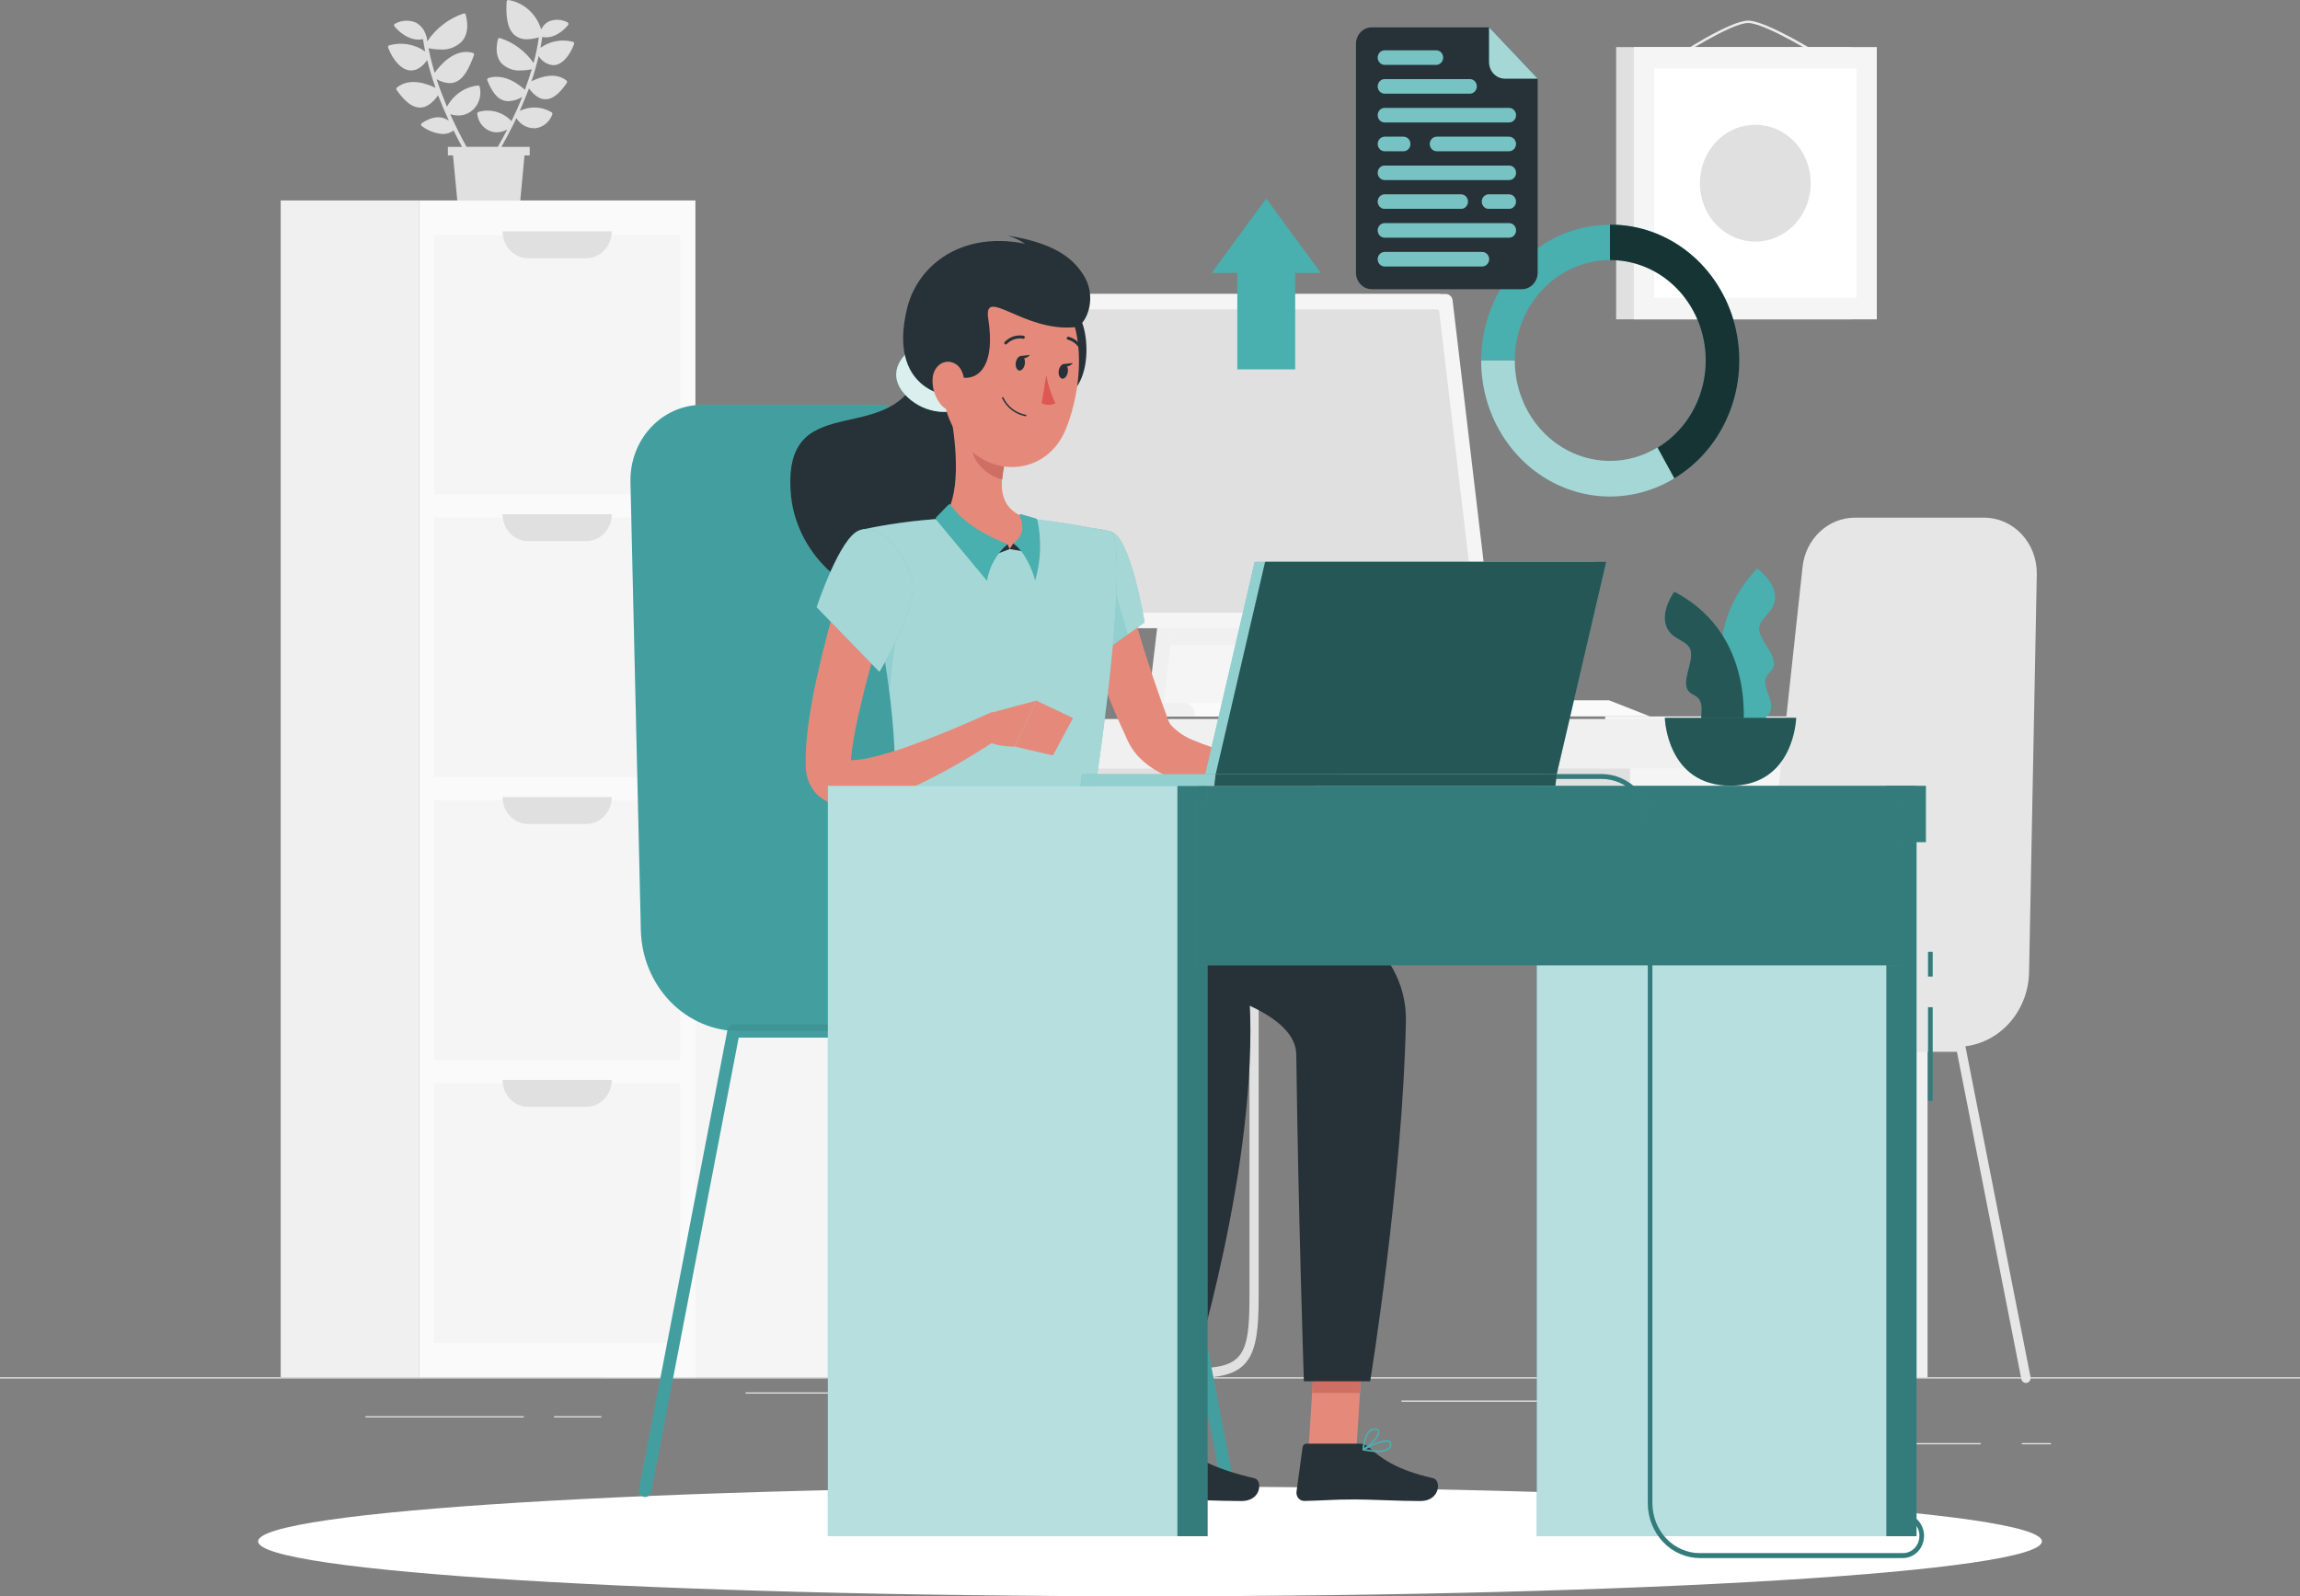<svg width="170" height="118" viewBox="0 0 170 118" fill="none" xmlns="http://www.w3.org/2000/svg">
<rect x="0" y="0" width="170" height="118" fill="#808080" stroke="none"/>
<path d="M170 101.813H0V101.902H170V101.813Z" fill="#E6E6E6"/>
<path d="M38.712 104.688H27.016V104.777H38.712V104.688Z" fill="#E6E6E6"/>
<path d="M44.446 104.688H40.951V104.777H44.446V104.688Z" fill="#E6E6E6"/>
<path d="M61.694 102.928H55.111V103.017H61.694V102.928Z" fill="#E6E6E6"/>
<path d="M146.407 106.677H131.723V106.766H146.407V106.677Z" fill="#E6E6E6"/>
<path d="M151.59 106.677H149.438V106.766H151.59V106.677Z" fill="#E6E6E6"/>
<path d="M135.439 103.53H103.588V103.619H135.439V103.53Z" fill="#E6E6E6"/>
<path d="M142.468 52.96H118.645V101.813H142.468V52.96Z" fill="#F5F5F5"/>
<path d="M142.467 52.96H140.502V101.813H142.467V52.96Z" fill="#F0F0F0"/>
<path d="M65.626 64.907H120.479V54.355L65.626 54.355V64.907Z" fill="#E0E0E0"/>
<path d="M88.498 101.848H64.981C64.891 101.848 64.804 101.811 64.74 101.743C64.676 101.676 64.641 101.585 64.641 101.49C64.641 101.395 64.676 101.304 64.74 101.236C64.804 101.169 64.891 101.131 64.981 101.131H88.498C91.898 101.131 92.351 100.085 92.351 95.934V43.601C92.351 43.506 92.386 43.414 92.45 43.347C92.514 43.28 92.6 43.242 92.691 43.242C92.781 43.242 92.867 43.28 92.931 43.347C92.995 43.414 93.031 43.506 93.031 43.601V95.934C93.031 100.371 92.378 101.848 88.498 101.848Z" fill="#E0E0E0"/>
<path d="M67.735 56.813L141.93 56.813V53.15L67.735 53.15V56.813Z" fill="#F0F0F0"/>
<path d="M68.273 52.96H44.449V101.813H68.273V52.96Z" fill="#F5F5F5"/>
<path d="M68.268 52.96H66.303V101.813H68.268V52.96Z" fill="#F0F0F0"/>
<path d="M51.4 101.813L51.4 14.818L30.956 14.818L30.956 101.813H51.4Z" fill="#FAFAFA"/>
<path d="M50.279 36.546V17.359H32.079V36.546H50.279Z" fill="#F5F5F5"/>
<path d="M37.147 17.101H45.218C45.218 17.628 45.019 18.134 44.665 18.507C44.312 18.881 43.831 19.09 43.331 19.09H39.047C38.798 19.092 38.551 19.042 38.321 18.943C38.09 18.844 37.881 18.697 37.704 18.512C37.527 18.328 37.387 18.108 37.291 17.865C37.196 17.623 37.147 17.363 37.147 17.101V17.101Z" fill="#E0E0E0"/>
<path d="M50.275 57.455V38.267H32.075V57.455H50.275Z" fill="#F5F5F5"/>
<path d="M50.279 78.363V59.175H32.079V78.363H50.279Z" fill="#F5F5F5"/>
<path d="M50.279 99.275V80.087H32.079V99.275H50.279Z" fill="#F5F5F5"/>
<path d="M37.147 38.013H45.218C45.217 38.54 45.018 39.045 44.664 39.418C44.311 39.791 43.831 40.001 43.331 40.002H39.047C38.798 40.003 38.552 39.953 38.321 39.854C38.091 39.754 37.882 39.608 37.705 39.423C37.528 39.238 37.388 39.019 37.292 38.776C37.197 38.534 37.147 38.275 37.147 38.013Z" fill="#E0E0E0"/>
<path d="M37.147 58.921H45.218C45.218 59.448 45.019 59.954 44.665 60.327C44.312 60.7 43.831 60.91 43.331 60.91H39.047C38.798 60.912 38.551 60.862 38.321 60.763C38.09 60.664 37.881 60.517 37.704 60.333C37.527 60.148 37.387 59.928 37.291 59.685C37.196 59.443 37.147 59.183 37.147 58.921V58.921Z" fill="#E0E0E0"/>
<path d="M37.147 79.829H45.218C45.218 80.356 45.019 80.862 44.665 81.236C44.312 81.609 43.831 81.818 43.331 81.818H39.047C38.798 81.82 38.551 81.77 38.321 81.671C38.09 81.572 37.881 81.426 37.704 81.241C37.527 81.056 37.387 80.836 37.291 80.594C37.196 80.351 37.147 80.091 37.147 79.829V79.829Z" fill="#E0E0E0"/>
<path d="M30.957 101.813L30.957 14.818H20.747L20.747 101.813H30.957Z" fill="#F0F0F0"/>
<path d="M89.893 52.96H84.756L86.004 42.414H91.144L89.893 52.96Z" fill="#F0F0F0"/>
<path d="M91.031 52.96H85.891L87.142 42.414H92.279L91.031 52.96Z" fill="#F5F5F5"/>
<path d="M102.054 52.96H98.338L97.627 51.767H101.34L102.054 52.96Z" fill="#F0F0F0"/>
<path d="M121.963 52.96H99.472L98.762 51.767H118.931L121.963 52.96Z" fill="#FAFAFA"/>
<path d="M73.597 49.935H75.222C75.983 49.935 76.713 50.254 77.251 50.821C77.79 51.389 78.092 52.158 78.092 52.96H70.721C70.721 52.562 70.795 52.169 70.94 51.801C71.084 51.434 71.296 51.1 71.564 50.819C71.831 50.538 72.148 50.315 72.497 50.163C72.846 50.012 73.22 49.934 73.597 49.935V49.935Z" fill="#F0F0F0"/>
<path d="M91.655 47.687H86.518L87.143 42.414H92.281L91.655 47.687Z" fill="#F0F0F0"/>
<path d="M72.76 46.425H109.14C109.211 46.425 109.282 46.409 109.347 46.378C109.413 46.347 109.471 46.302 109.518 46.245C109.566 46.188 109.601 46.122 109.622 46.05C109.643 45.977 109.649 45.901 109.64 45.827L106.838 22.198C106.823 22.069 106.764 21.951 106.672 21.865C106.58 21.779 106.461 21.732 106.338 21.732H69.968C69.897 21.732 69.827 21.748 69.762 21.778C69.697 21.809 69.639 21.854 69.591 21.91C69.544 21.967 69.509 22.033 69.487 22.105C69.466 22.177 69.46 22.252 69.469 22.327L72.27 45.959C72.285 46.086 72.343 46.203 72.433 46.288C72.522 46.374 72.639 46.423 72.76 46.425V46.425Z" fill="#F0F0F0"/>
<path d="M73.311 46.425H109.667C109.739 46.425 109.81 46.409 109.875 46.378C109.94 46.347 109.998 46.302 110.046 46.245C110.093 46.188 110.128 46.122 110.149 46.05C110.17 45.977 110.176 45.901 110.167 45.827L107.365 22.198C107.35 22.069 107.29 21.951 107.199 21.866C107.107 21.78 106.988 21.732 106.866 21.732H70.509C70.438 21.732 70.368 21.748 70.303 21.778C70.238 21.809 70.18 21.854 70.132 21.91C70.085 21.967 70.05 22.033 70.028 22.105C70.007 22.177 70.001 22.252 70.01 22.327L72.811 45.959C72.826 46.088 72.885 46.206 72.977 46.292C73.069 46.378 73.188 46.425 73.311 46.425V46.425Z" fill="#F5F5F5"/>
<path d="M108.995 45.117L106.373 23.001C106.368 22.965 106.351 22.932 106.325 22.908C106.299 22.885 106.265 22.872 106.23 22.872H71.323C71.303 22.871 71.283 22.875 71.264 22.884C71.246 22.892 71.229 22.904 71.216 22.92C71.203 22.936 71.193 22.954 71.187 22.975C71.182 22.995 71.18 23.016 71.183 23.037L73.805 45.157C73.809 45.193 73.825 45.225 73.851 45.249C73.877 45.273 73.91 45.286 73.944 45.286H108.855C108.875 45.285 108.895 45.281 108.913 45.272C108.931 45.263 108.947 45.25 108.96 45.234C108.974 45.218 108.983 45.2 108.989 45.18C108.995 45.16 108.997 45.138 108.995 45.117Z" fill="#E0E0E0"/>
<path d="M95.705 52.96H87.334V52.849C87.334 52.616 87.422 52.393 87.578 52.228C87.734 52.063 87.946 51.971 88.167 51.971H94.872C95.093 51.971 95.305 52.063 95.461 52.228C95.617 52.393 95.705 52.616 95.705 52.849V52.96Z" fill="#FAFAFA"/>
<path d="M88.311 52.96H82.632V52.849C82.632 52.616 82.72 52.393 82.876 52.228C83.033 52.063 83.245 51.971 83.466 51.971H87.478C87.698 51.971 87.91 52.063 88.067 52.228C88.223 52.393 88.311 52.616 88.311 52.849V52.96Z" fill="#F0F0F0"/>
<path d="M39.597 4.993V4.975C39.675 4.699 39.75 4.419 39.815 4.14C39.93 4.333 40.086 4.495 40.272 4.613C40.457 4.73 40.666 4.8 40.882 4.817H40.974C41.542 4.76 42.086 4.179 42.429 3.265C42.436 3.249 42.439 3.231 42.439 3.213C42.439 3.195 42.436 3.178 42.429 3.161C42.413 3.128 42.385 3.104 42.351 3.093C41.944 2.984 41.519 2.967 41.105 3.043C40.69 3.119 40.296 3.286 39.947 3.534C39.998 3.269 40.042 3 40.08 2.735C40.169 2.753 40.261 2.762 40.352 2.763C41.277 2.763 41.957 1.892 41.991 1.849C42.003 1.833 42.011 1.815 42.015 1.795C42.019 1.775 42.018 1.755 42.013 1.735C42.008 1.716 41.999 1.698 41.986 1.683C41.974 1.668 41.958 1.656 41.94 1.648C41.725 1.536 41.49 1.473 41.25 1.463C41.011 1.453 40.772 1.497 40.549 1.591C40.312 1.718 40.12 1.923 40.002 2.175C39.828 1.614 39.512 1.115 39.086 0.732C38.661 0.348 38.144 0.096 37.591 0.003C37.574 -0.001 37.556 -0.001 37.539 0.003C37.522 0.008 37.506 0.016 37.492 0.028C37.478 0.039 37.467 0.053 37.458 0.069C37.45 0.085 37.445 0.103 37.445 0.121C37.397 1.007 37.425 2.093 38.053 2.609C38.317 2.814 38.638 2.917 38.965 2.903C39.257 2.896 39.548 2.847 39.828 2.76C39.739 3.4 39.608 4.034 39.437 4.656C38.822 3.772 37.949 3.125 36.952 2.813C36.92 2.806 36.887 2.811 36.859 2.828C36.831 2.846 36.811 2.874 36.802 2.907C36.612 3.67 36.711 4.29 37.084 4.699C37.275 4.879 37.497 5.017 37.739 5.104C37.981 5.192 38.237 5.227 38.492 5.208C38.766 5.206 39.039 5.176 39.308 5.118C39.152 5.642 38.968 6.154 38.795 6.642C38.417 6.283 37.306 5.394 36.095 5.767C36.063 5.778 36.036 5.803 36.02 5.835C36.014 5.852 36.01 5.869 36.01 5.887C36.01 5.905 36.014 5.923 36.02 5.939C36.36 6.785 36.724 7.255 37.193 7.416C37.318 7.459 37.449 7.481 37.581 7.48C37.94 7.464 38.29 7.356 38.601 7.165C38.343 7.814 38.067 8.42 37.805 8.957C37.495 8.623 37.104 8.384 36.675 8.264C36.246 8.144 35.794 8.148 35.367 8.276C35.338 8.282 35.312 8.3 35.295 8.325C35.277 8.35 35.269 8.381 35.272 8.412C35.302 8.683 35.4 8.941 35.554 9.16C35.709 9.379 35.915 9.552 36.153 9.66C36.332 9.741 36.526 9.783 36.721 9.782C36.992 9.778 37.257 9.705 37.496 9.57C37.231 10.09 36.986 10.524 36.795 10.853H34.483C34.116 10.19 33.691 9.366 33.276 8.441C33.47 8.502 33.67 8.534 33.871 8.538C34.119 8.541 34.365 8.484 34.588 8.371C34.812 8.258 35.008 8.093 35.161 7.887C35.315 7.682 35.421 7.442 35.472 7.186C35.523 6.93 35.517 6.665 35.456 6.412C35.448 6.383 35.43 6.357 35.406 6.341C35.381 6.324 35.352 6.318 35.323 6.323C34.851 6.371 34.397 6.539 33.999 6.811C33.602 7.084 33.272 7.454 33.038 7.889C32.767 7.244 32.501 6.559 32.27 5.853C32.564 6.03 32.894 6.13 33.232 6.147C33.367 6.149 33.5 6.126 33.627 6.079C34.307 5.842 34.698 4.978 35.031 4.082C35.038 4.066 35.042 4.048 35.042 4.03C35.042 4.012 35.038 3.995 35.031 3.978C35.023 3.962 35.012 3.947 34.999 3.936C34.985 3.924 34.969 3.915 34.953 3.91C33.593 3.509 32.474 4.889 32.127 5.383C31.946 4.787 31.795 4.18 31.675 3.566C31.961 3.625 32.251 3.656 32.542 3.659C32.831 3.682 33.122 3.641 33.396 3.54C33.669 3.439 33.92 3.279 34.133 3.071C34.545 2.613 34.643 1.924 34.422 1.086C34.418 1.069 34.411 1.054 34.402 1.04C34.392 1.027 34.38 1.016 34.366 1.007C34.352 0.999 34.336 0.993 34.32 0.992C34.304 0.99 34.288 0.991 34.273 0.996C33.188 1.353 32.243 2.074 31.583 3.05L31.532 2.724C31.529 2.696 31.517 2.669 31.498 2.649C31.442 2.436 31.345 2.239 31.212 2.069C31.079 1.9 30.913 1.761 30.727 1.663C30.481 1.563 30.219 1.519 29.956 1.534C29.694 1.549 29.437 1.622 29.203 1.749C29.185 1.757 29.169 1.769 29.156 1.785C29.143 1.8 29.134 1.819 29.128 1.838C29.124 1.858 29.125 1.878 29.129 1.897C29.134 1.917 29.143 1.935 29.156 1.95C29.19 1.996 29.938 2.928 30.944 2.928C31.053 2.927 31.161 2.915 31.267 2.892C31.311 3.197 31.366 3.502 31.427 3.803C31.039 3.534 30.602 3.354 30.143 3.276C29.685 3.199 29.216 3.224 28.768 3.351C28.735 3.362 28.706 3.386 28.69 3.419C28.683 3.436 28.68 3.454 28.68 3.473C28.68 3.491 28.683 3.51 28.69 3.527C29.081 4.523 29.686 5.154 30.312 5.208H30.397C30.713 5.208 31.141 5.054 31.576 4.441C31.748 5.138 31.954 5.825 32.195 6.498C31.607 6.204 30.285 5.699 29.339 6.47C29.326 6.479 29.315 6.492 29.307 6.507C29.299 6.521 29.293 6.537 29.291 6.554C29.289 6.571 29.29 6.588 29.294 6.604C29.298 6.62 29.306 6.636 29.316 6.649C29.927 7.527 30.492 7.954 31.046 7.954C31.505 7.954 31.944 7.649 32.382 7.047C32.634 7.706 32.906 8.337 33.175 8.918C32.586 8.534 31.94 8.595 31.179 9.101C31.161 9.112 31.146 9.127 31.136 9.146C31.126 9.165 31.121 9.186 31.121 9.208C31.119 9.229 31.123 9.25 31.133 9.269C31.141 9.288 31.155 9.304 31.172 9.316C31.625 9.66 32.161 9.865 32.719 9.907C33.007 9.913 33.289 9.823 33.525 9.649C33.742 10.09 33.956 10.495 34.154 10.857H33.103V11.488H33.484L33.8 14.829H38.455L38.767 11.488H39.152V10.857H37.061C37.292 10.452 37.588 9.911 37.904 9.276C37.913 9.263 37.92 9.249 37.924 9.233C38.006 9.072 38.084 8.907 38.166 8.735C38.304 8.956 38.49 9.138 38.709 9.267C38.928 9.396 39.173 9.468 39.424 9.477C39.476 9.48 39.528 9.48 39.58 9.477C39.857 9.444 40.12 9.331 40.34 9.15C40.559 8.969 40.727 8.727 40.825 8.452C40.834 8.423 40.835 8.392 40.825 8.364C40.815 8.336 40.795 8.312 40.77 8.298C40.414 8.085 40.014 7.965 39.605 7.948C39.196 7.931 38.789 8.016 38.417 8.197C38.594 7.807 38.757 7.387 38.934 6.953C38.947 6.937 38.956 6.917 38.958 6.896C39.005 6.774 39.05 6.652 39.097 6.538C39.502 7.075 39.903 7.341 40.321 7.341C40.828 7.341 41.341 6.946 41.892 6.133C41.911 6.105 41.919 6.071 41.915 6.038C41.91 6.004 41.894 5.974 41.868 5.953C41.001 5.269 39.828 5.738 39.278 6.011C39.39 5.688 39.492 5.362 39.587 5.029L39.597 4.993Z" fill="#E0E0E0"/>
<path d="M136.841 3.48H119.453V23.607H136.841V3.48Z" fill="#E0E0E0"/>
<path d="M134.694 4.304C134.68 4.308 134.664 4.308 134.65 4.304C134.609 4.276 130.502 1.702 129.21 1.702C127.918 1.702 123.991 4.276 123.95 4.301C123.941 4.307 123.93 4.312 123.919 4.314C123.908 4.316 123.897 4.315 123.886 4.313C123.876 4.31 123.865 4.305 123.856 4.298C123.848 4.291 123.84 4.282 123.834 4.272C123.823 4.252 123.819 4.228 123.825 4.205C123.83 4.182 123.843 4.163 123.862 4.15C124.025 4.043 127.857 1.523 129.21 1.523C130.563 1.523 134.582 4.032 134.752 4.15C134.761 4.156 134.77 4.164 134.777 4.173C134.783 4.183 134.788 4.193 134.79 4.205C134.793 4.216 134.793 4.228 134.791 4.24C134.789 4.251 134.785 4.262 134.779 4.272C134.769 4.286 134.756 4.296 134.741 4.302C134.726 4.307 134.71 4.308 134.694 4.304Z" fill="#EBEBEB"/>
<path d="M138.721 3.48H120.762V23.607H138.721V3.48Z" fill="#F5F5F5"/>
<path d="M137.217 22.019V5.064L122.267 5.064V22.019H137.217Z" fill="white"/>
<path d="M132.638 16.596C134.238 14.909 134.238 12.174 132.638 10.487C131.038 8.801 128.444 8.801 126.844 10.487C125.244 12.174 125.244 14.909 126.844 16.596C128.444 18.283 131.038 18.283 132.638 16.596Z" fill="#E0E0E0"/>
<path d="M129.395 77.384H144.633C146.032 77.386 147.374 76.808 148.373 75.777C149.372 74.745 149.947 73.342 149.975 71.868L150.546 42.454C150.556 41.908 150.463 41.365 150.272 40.858C150.081 40.35 149.796 39.888 149.434 39.498C149.071 39.108 148.638 38.799 148.161 38.587C147.684 38.376 147.171 38.267 146.653 38.267H137.099C136.143 38.267 135.221 38.638 134.508 39.309C133.795 39.98 133.341 40.904 133.233 41.905L129.395 77.384Z" fill="#E6E6E6"/>
<path d="M137.709 77.385H121.471C121.269 77.385 121.075 77.3 120.932 77.15C120.789 76.999 120.709 76.795 120.709 76.582V76.507C120.709 75.923 120.929 75.363 121.32 74.95C121.712 74.537 122.243 74.306 122.797 74.306H137.709V77.385Z" fill="#E6E6E6"/>
<path d="M136.429 102.214C136.35 102.216 136.273 102.189 136.211 102.137C136.149 102.085 136.106 102.012 136.089 101.931L131.329 77.743H123.033L118.273 101.931C118.255 102.026 118.201 102.109 118.124 102.163C118.047 102.216 117.953 102.235 117.863 102.216C117.773 102.196 117.694 102.14 117.643 102.059C117.593 101.978 117.575 101.879 117.593 101.784L122.414 77.313C122.43 77.231 122.473 77.157 122.535 77.104C122.597 77.052 122.675 77.024 122.754 77.026H131.594C131.674 77.024 131.751 77.052 131.813 77.104C131.876 77.157 131.918 77.231 131.934 77.313L136.752 101.784C136.77 101.877 136.753 101.973 136.704 102.052C136.655 102.131 136.578 102.187 136.49 102.207C136.47 102.212 136.45 102.214 136.429 102.214V102.214Z" fill="#E6E6E6"/>
<path d="M131.256 102.214C131.234 102.217 131.211 102.217 131.188 102.214C131.144 102.205 131.103 102.186 131.066 102.16C131.029 102.133 130.997 102.1 130.972 102.06C130.948 102.021 130.931 101.977 130.922 101.931C130.914 101.885 130.914 101.837 130.923 101.791L135.744 77.32C135.76 77.238 135.803 77.164 135.865 77.112C135.927 77.059 136.005 77.031 136.084 77.033H144.924C145.004 77.031 145.081 77.059 145.143 77.112C145.205 77.164 145.248 77.238 145.264 77.32L150.082 101.791C150.091 101.838 150.091 101.887 150.083 101.934C150.074 101.981 150.057 102.026 150.032 102.066C150.006 102.106 149.974 102.141 149.936 102.168C149.899 102.194 149.856 102.213 149.812 102.223C149.767 102.233 149.721 102.233 149.676 102.224C149.631 102.215 149.589 102.196 149.551 102.17C149.513 102.143 149.48 102.109 149.454 102.07C149.429 102.03 149.411 101.985 149.402 101.938L144.642 77.75H136.339L131.579 101.938C131.562 102.015 131.521 102.084 131.462 102.134C131.404 102.184 131.331 102.212 131.256 102.214Z" fill="#E6E6E6"/>
<path d="M85.001 118C121.409 118 150.923 116.183 150.923 113.942C150.923 111.701 121.409 109.885 85.001 109.885C48.593 109.885 19.078 111.701 19.078 113.942C19.078 116.183 48.593 118 85.001 118Z" fill="white"/>
<path d="M90.819 110.631C90.712 110.631 90.609 110.592 90.526 110.521C90.444 110.449 90.388 110.35 90.366 110.24L83.906 76.704H72.656L66.196 110.24C66.165 110.36 66.092 110.462 65.992 110.527C65.892 110.592 65.773 110.615 65.657 110.59C65.542 110.566 65.441 110.496 65.373 110.395C65.305 110.294 65.275 110.169 65.291 110.047L71.826 76.12C71.848 76.01 71.905 75.911 71.987 75.84C72.069 75.769 72.172 75.73 72.278 75.729H84.28C84.387 75.729 84.49 75.768 84.572 75.839C84.655 75.911 84.711 76.01 84.733 76.12L91.271 110.047C91.295 110.173 91.27 110.304 91.203 110.412C91.135 110.519 91.03 110.594 90.91 110.62L90.819 110.631Z" fill="#4AAFAF"/>
<path d="M72.762 110.631C72.656 110.63 72.553 110.591 72.471 110.52C72.388 110.449 72.332 110.35 72.31 110.24L65.85 76.704H54.599L48.139 110.24C48.131 110.306 48.109 110.37 48.077 110.427C48.044 110.484 48.001 110.533 47.949 110.572C47.897 110.611 47.839 110.638 47.777 110.651C47.715 110.665 47.651 110.666 47.589 110.652C47.527 110.639 47.468 110.612 47.416 110.574C47.365 110.536 47.321 110.487 47.288 110.43C47.254 110.374 47.233 110.31 47.224 110.244C47.215 110.178 47.218 110.111 47.235 110.047L53.773 76.12C53.794 76.01 53.851 75.911 53.933 75.839C54.016 75.768 54.119 75.729 54.225 75.729H66.227C66.333 75.729 66.436 75.769 66.518 75.84C66.6 75.911 66.656 76.01 66.676 76.12L73.214 110.047C73.238 110.173 73.214 110.304 73.147 110.412C73.079 110.519 72.974 110.594 72.854 110.62L72.762 110.631Z" fill="#4AAFAF"/>
<path d="M75.288 76.22H54.616C52.718 76.22 50.897 75.436 49.541 74.036C48.186 72.636 47.405 70.732 47.367 68.732L46.599 35.611C46.584 34.871 46.71 34.135 46.969 33.447C47.227 32.758 47.614 32.131 48.105 31.602C48.596 31.073 49.183 30.652 49.831 30.365C50.478 30.078 51.173 29.93 51.876 29.93H64.836C66.133 29.931 67.385 30.435 68.352 31.346C69.32 32.256 69.936 33.511 70.083 34.869L75.288 76.22Z" fill="#4AAFAF"/>
<path d="M64.014 72.026H84.244C84.995 72.026 85.715 72.341 86.246 72.901C86.778 73.461 87.076 74.221 87.076 75.012V75.116C87.076 75.401 86.968 75.675 86.777 75.877C86.586 76.078 86.326 76.192 86.056 76.192H64.014V72.026Z" fill="#4AAFAF"/>
<g opacity="0.3">
<path opacity="0.3" d="M90.819 110.63C90.712 110.63 90.609 110.591 90.526 110.519C90.444 110.448 90.388 110.349 90.366 110.239L83.906 76.703H72.656L66.196 110.239C66.165 110.359 66.092 110.461 65.992 110.526C65.892 110.591 65.773 110.614 65.657 110.589C65.542 110.564 65.441 110.495 65.373 110.394C65.305 110.293 65.275 110.168 65.291 110.046L71.826 76.119C71.848 76.009 71.905 75.91 71.987 75.839C72.069 75.768 72.172 75.729 72.278 75.728H84.28C84.387 75.728 84.49 75.767 84.572 75.838C84.655 75.909 84.711 76.008 84.733 76.119L91.271 110.046C91.295 110.172 91.27 110.303 91.203 110.411C91.135 110.518 91.03 110.593 90.91 110.619L90.819 110.63Z" fill="black"/>
<path opacity="0.3" d="M72.762 110.63C72.656 110.629 72.553 110.59 72.471 110.519C72.388 110.448 72.332 110.349 72.31 110.239L65.85 76.703H54.599L48.139 110.239C48.131 110.305 48.109 110.369 48.077 110.426C48.044 110.483 48.001 110.532 47.949 110.571C47.897 110.609 47.839 110.637 47.777 110.65C47.715 110.664 47.651 110.664 47.589 110.651C47.527 110.638 47.468 110.611 47.416 110.573C47.365 110.535 47.321 110.486 47.288 110.429C47.254 110.373 47.233 110.309 47.224 110.243C47.215 110.177 47.218 110.11 47.235 110.046L53.773 76.119C53.794 76.008 53.851 75.909 53.933 75.838C54.016 75.767 54.119 75.728 54.225 75.728H66.227C66.333 75.728 66.436 75.767 66.518 75.839C66.6 75.91 66.656 76.009 66.676 76.119L73.214 110.046C73.238 110.172 73.214 110.303 73.147 110.411C73.079 110.518 72.974 110.593 72.854 110.619L72.762 110.63Z" fill="black"/>
<path opacity="0.3" d="M75.288 76.22H54.616C52.718 76.22 50.897 75.436 49.541 74.036C48.186 72.636 47.405 70.732 47.367 68.732L46.599 35.611C46.584 34.871 46.71 34.135 46.969 33.447C47.227 32.758 47.614 32.131 48.105 31.602C48.596 31.073 49.183 30.652 49.831 30.365C50.478 30.078 51.173 29.93 51.876 29.93H64.836C66.133 29.931 67.385 30.435 68.352 31.346C69.32 32.256 69.936 33.511 70.083 34.869L75.288 76.22Z" fill="black"/>
<path opacity="0.3" d="M64.016 72.026H84.246C84.997 72.026 85.717 72.341 86.248 72.901C86.779 73.461 87.078 74.22 87.078 75.012V75.116C87.078 75.401 86.97 75.675 86.779 75.876C86.588 76.078 86.328 76.191 86.058 76.191H64.016V72.026Z" fill="black"/>
</g>
<path d="M69.535 28.102C69.535 28.102 72.425 32.081 70.555 40.002C68.685 47.924 59.036 43.623 58.451 36.482C57.771 28.066 66.733 33.869 68.311 26.385L69.535 28.102Z" fill="#263238"/>
<path d="M67.436 25.74C66.182 26.672 65.686 28.027 67.073 29.353C68.46 30.679 70.439 30.636 71.037 30.091C71.635 29.547 71.516 26.779 71.516 26.779L67.436 25.74Z" fill="#4AAFAF"/>
<path opacity="0.8" d="M67.436 25.74C66.182 26.672 65.686 28.027 67.073 29.353C68.46 30.679 70.439 30.636 71.037 30.091C71.635 29.547 71.516 26.779 71.516 26.779L67.436 25.74Z" fill="white"/>
<path d="M83.283 43.372C83.317 43.533 83.374 43.784 83.429 43.995L83.592 44.669C83.708 45.121 83.833 45.572 83.966 46.024C84.218 46.934 84.496 47.841 84.789 48.748C85.081 49.655 85.38 50.541 85.707 51.458C85.867 51.906 86.026 52.358 86.196 52.806L86.394 53.344C86.433 53.436 86.484 53.521 86.547 53.598C87.031 54.114 87.62 54.507 88.27 54.745C89.064 55.082 89.883 55.35 90.718 55.548C91.582 55.76 92.469 55.935 93.367 56.082C94.265 56.229 95.186 56.347 96.07 56.441L96.101 58.369C94.161 58.581 92.206 58.581 90.266 58.369C89.252 58.259 88.25 58.054 87.271 57.756C86.74 57.587 86.224 57.373 85.727 57.114C85.155 56.821 84.632 56.433 84.177 55.964C83.913 55.687 83.684 55.375 83.497 55.035C83.446 54.949 83.402 54.853 83.354 54.763L83.266 54.569L83.109 54.211C82.898 53.756 82.688 53.301 82.494 52.838C82.099 51.913 81.715 50.981 81.372 50.032C81.028 49.082 80.692 48.125 80.406 47.164C80.267 46.669 80.131 46.178 80.005 45.673L79.818 44.916C79.764 44.644 79.713 44.418 79.658 44.096L83.283 43.372Z" fill="#E58A7B"/>
<path d="M82.127 39.3C83.585 39.691 84.602 46.014 84.602 46.014L80.587 48.882C80.587 48.882 76.734 42.501 77.867 40.813C79.026 39.078 79.998 38.741 82.127 39.3Z" fill="#4AAFAF"/>
<path opacity="0.5" d="M82.127 39.3C83.585 39.691 84.602 46.014 84.602 46.014L80.587 48.882C80.587 48.882 76.734 42.501 77.867 40.813C79.026 39.078 79.998 38.741 82.127 39.3Z" fill="white"/>
<path opacity="0.2" d="M81.601 40.892L78.109 43.809C78.789 45.582 79.617 47.288 80.581 48.907L83.366 46.91L81.601 40.892Z" fill="#4AAFAF"/>
<path d="M82.125 39.3C82.125 39.3 83.825 39.924 80.425 61.8H66.07C66.312 55.638 66.319 51.839 63.527 39.189C65.537 38.753 67.575 38.47 69.624 38.343C71.796 38.18 73.976 38.18 76.148 38.343C78.95 38.626 82.125 39.3 82.125 39.3Z" fill="#4AAFAF"/>
<path opacity="0.5" d="M82.125 39.3C82.125 39.3 83.825 39.924 80.425 61.8H66.07C66.312 55.638 66.319 51.839 63.527 39.189C65.537 38.753 67.575 38.47 69.624 38.343C71.796 38.18 73.976 38.18 76.148 38.343C78.95 38.626 82.125 39.3 82.125 39.3Z" fill="white"/>
<path d="M95.542 56.423L98.048 53.742L98.388 57.52C98.388 57.52 96.508 58.86 95.209 58.14L95.542 56.423Z" fill="#E58A7B"/>
<path d="M101.006 53.343L101.118 56.519L98.385 57.519L98.055 53.741L101.006 53.343Z" fill="#E58A7B"/>
<path d="M96.719 107.154H100.255L100.799 98.519H97.263L96.719 107.154Z" fill="#E58A7B"/>
<path d="M83.033 107.154H86.569L87.705 98.519H84.169L83.033 107.154Z" fill="#E58A7B"/>
<path d="M86.792 106.72H82.817C82.749 106.719 82.682 106.744 82.63 106.791C82.578 106.838 82.544 106.903 82.535 106.975L82.083 110.291C82.075 110.374 82.084 110.459 82.108 110.539C82.133 110.619 82.174 110.693 82.227 110.755C82.281 110.817 82.346 110.867 82.419 110.902C82.492 110.936 82.571 110.954 82.651 110.954C84.035 110.929 84.691 110.843 86.449 110.843C87.523 110.843 90.28 110.961 91.766 110.961C93.252 110.961 93.33 109.412 92.711 109.273C89.94 108.642 88.315 107.778 87.38 106.95C87.216 106.802 87.008 106.721 86.792 106.72Z" fill="#263238"/>
<path d="M100.529 106.72H96.562C96.493 106.72 96.427 106.745 96.375 106.792C96.323 106.839 96.289 106.904 96.279 106.975L95.827 110.29C95.819 110.374 95.828 110.459 95.853 110.539C95.877 110.619 95.918 110.692 95.971 110.755C96.025 110.817 96.09 110.867 96.163 110.902C96.236 110.936 96.315 110.954 96.395 110.954C97.779 110.929 98.435 110.842 100.193 110.842C101.271 110.842 103.491 110.961 104.977 110.961C106.462 110.961 106.541 109.412 105.922 109.272C103.151 108.642 102.059 107.778 101.128 106.95C100.96 106.801 100.748 106.719 100.529 106.72V106.72Z" fill="#263238"/>
<path d="M79.308 23.07C80.579 23.156 81.225 29.88 77.496 29.489C73.766 29.099 79.308 23.07 79.308 23.07Z" fill="#263238"/>
<path d="M100.799 98.519L100.516 102.971H96.981L97.259 98.519H100.799Z" fill="#CF6F64"/>
<path d="M84.17 98.519H87.71L87.121 102.971H83.582L84.17 98.519Z" fill="#CF6F64"/>
<path opacity="0.2" d="M64.963 46.221C65.303 48.057 65.544 49.641 65.728 51.068L66.568 44.218L64.963 46.221Z" fill="#4AAFAF"/>
<path d="M70.269 30.615C70.68 32.827 71.092 36.881 69.623 38.358C69.623 38.358 70.198 40.601 74.097 40.601C78.385 40.601 76.137 38.358 76.137 38.358C73.795 37.77 73.856 35.938 74.264 34.221L70.269 30.615Z" fill="#E58A7B"/>
<path d="M73.322 41.081L74.628 40.586L74.454 40.21L73.322 41.081Z" fill="#263238"/>
<path d="M75.856 40.795L74.629 40.587L74.894 40.168L75.856 40.795Z" fill="#263238"/>
<path d="M70.099 37.314L69.211 38.224C69.185 38.253 69.17 38.292 69.17 38.332C69.17 38.372 69.185 38.411 69.211 38.44L72.951 42.931C73.129 41.864 73.671 40.903 74.475 40.228C71.381 38.995 70.575 37.719 70.299 37.361C70.293 37.34 70.281 37.321 70.266 37.306C70.251 37.292 70.232 37.281 70.212 37.277C70.192 37.272 70.17 37.273 70.151 37.279C70.131 37.286 70.113 37.298 70.099 37.314V37.314Z" fill="#4AAFAF"/>
<path d="M75.443 38.003L76.545 38.318C76.578 38.328 76.608 38.346 76.632 38.372C76.656 38.398 76.673 38.43 76.681 38.465C76.992 39.938 76.934 41.471 76.511 42.913C76.355 42.304 75.831 40.845 74.893 40.168C75.913 39.426 75.501 38.469 75.355 38.107C75.35 38.093 75.349 38.078 75.352 38.064C75.354 38.05 75.36 38.037 75.369 38.026C75.379 38.016 75.39 38.008 75.403 38.004C75.416 37.999 75.43 37.999 75.443 38.003Z" fill="#4AAFAF"/>
<path d="M71.903 32.084L74.283 34.217C74.184 34.617 74.117 35.024 74.083 35.436C73.189 35.3 71.961 34.267 71.866 33.285C71.808 32.886 71.82 32.479 71.903 32.084V32.084Z" fill="#CF6F64"/>
<path d="M70.041 24.787C69.636 28.461 69.388 30.009 70.816 32.203C72.958 35.504 77.331 35.225 78.769 31.751C80.064 28.626 80.506 23.149 77.378 21.055C76.69 20.592 75.901 20.323 75.086 20.271C74.272 20.22 73.458 20.39 72.722 20.764C71.987 21.138 71.355 21.704 70.886 22.408C70.416 23.112 70.126 23.931 70.041 24.787V24.787Z" fill="#E58A7B"/>
<path d="M78.012 18.718C72.249 16.32 67.92 19.026 67.026 22.872C65.622 28.844 70.107 29.263 70.107 29.263L70.668 27.736C71.473 28.249 73.728 28.023 73.048 23.589C72.646 21.08 75.659 24.575 79.48 24.184C80.497 24.08 81.888 20.331 78.012 18.718Z" fill="#263238"/>
<path d="M79.975 20.195C79.216 18.965 77.666 17.911 74.453 17.413C74.453 17.413 76.123 17.811 76.663 19.098C77.204 20.385 80.889 21.675 79.975 20.195Z" fill="#263238"/>
<path d="M68.932 27.966C68.909 28.319 68.951 28.674 69.058 29.01C69.165 29.346 69.334 29.656 69.554 29.923C70.149 30.64 70.931 30.199 71.176 29.339C71.394 28.561 71.349 27.256 70.554 26.862C69.758 26.468 68.997 27.091 68.932 27.966Z" fill="#E58A7B"/>
<path d="M80.435 61.814C80.435 61.814 104.146 64.14 103.915 75.507C103.674 87.335 101.273 102.11 101.273 102.11H96.374C96.374 102.11 95.956 89.608 95.813 77.962C95.742 71.897 72.829 70.682 72.829 70.682L69.871 61.814H80.435Z" fill="#263238"/>
<path d="M76.642 61.814C76.642 61.814 91.966 67.173 92.353 73.804C93.064 86.013 87.974 102.121 87.974 102.121H83.15C83.15 102.121 83.425 91.439 83.999 80.378C84.727 66.477 61.464 80.184 66.071 61.825L76.642 61.814Z" fill="#263238"/>
<path d="M75.083 26.79C75.032 27.084 75.141 27.353 75.324 27.389C75.508 27.425 75.695 27.21 75.746 26.916C75.797 26.622 75.688 26.349 75.504 26.317C75.321 26.285 75.141 26.493 75.083 26.79Z" fill="#263238"/>
<path d="M78.257 27.389C78.206 27.683 78.314 27.952 78.498 27.988C78.682 28.023 78.872 27.808 78.923 27.514C78.974 27.221 78.865 26.948 78.682 26.916C78.498 26.884 78.308 27.091 78.257 27.389Z" fill="#263238"/>
<path d="M78.596 26.915L79.306 26.836C79.306 26.836 78.881 27.327 78.596 26.915Z" fill="#263238"/>
<path d="M77.332 27.736C77.468 28.458 77.697 29.158 78.012 29.815C77.852 29.892 77.678 29.931 77.502 29.931C77.326 29.931 77.152 29.892 76.992 29.815L77.332 27.736Z" fill="#DF5753"/>
<path d="M75.822 30.772C75.449 30.71 75.095 30.556 74.79 30.322C74.484 30.089 74.234 29.782 74.061 29.428C74.055 29.414 74.055 29.399 74.06 29.385C74.065 29.371 74.075 29.359 74.088 29.353C74.102 29.348 74.117 29.349 74.13 29.355C74.143 29.36 74.154 29.371 74.16 29.385C74.323 29.72 74.559 30.01 74.847 30.231C75.136 30.453 75.47 30.6 75.822 30.661C75.837 30.665 75.849 30.674 75.857 30.686C75.865 30.699 75.869 30.714 75.867 30.729C75.864 30.74 75.859 30.75 75.851 30.758C75.843 30.766 75.833 30.771 75.822 30.772V30.772Z" fill="#263238"/>
<path d="M74.339 25.467C74.325 25.468 74.31 25.465 74.296 25.459C74.283 25.452 74.271 25.443 74.261 25.431C74.251 25.421 74.243 25.409 74.237 25.395C74.231 25.382 74.228 25.367 74.228 25.352C74.228 25.338 74.231 25.323 74.237 25.309C74.243 25.296 74.251 25.284 74.261 25.274C74.444 25.085 74.668 24.945 74.913 24.867C75.158 24.788 75.417 24.773 75.669 24.822C75.695 24.83 75.718 24.849 75.732 24.874C75.746 24.9 75.75 24.93 75.744 24.958C75.74 24.973 75.734 24.986 75.726 24.998C75.718 25.01 75.707 25.02 75.695 25.028C75.683 25.036 75.67 25.041 75.656 25.043C75.642 25.045 75.628 25.044 75.614 25.041C75.397 25 75.174 25.015 74.963 25.084C74.753 25.154 74.561 25.275 74.404 25.439C74.386 25.455 74.363 25.465 74.339 25.467Z" fill="#263238"/>
<path d="M79.991 26.055C79.969 26.056 79.949 26.05 79.931 26.037C79.913 26.025 79.9 26.008 79.892 25.987C79.809 25.772 79.679 25.58 79.512 25.428C79.346 25.276 79.147 25.168 78.933 25.112C78.906 25.107 78.881 25.091 78.864 25.067C78.848 25.042 78.841 25.013 78.845 24.983C78.85 24.953 78.866 24.927 78.889 24.909C78.913 24.892 78.942 24.885 78.971 24.89C79.22 24.951 79.451 25.074 79.645 25.25C79.84 25.425 79.991 25.647 80.086 25.897C80.097 25.925 80.098 25.956 80.088 25.984C80.078 26.012 80.058 26.035 80.031 26.048L79.991 26.055Z" fill="#263238"/>
<path d="M65.672 44.597C65.363 45.673 65.03 46.748 64.734 47.852C64.438 48.956 64.125 50.032 63.857 51.125C63.588 52.218 63.333 53.3 63.143 54.351C63.051 54.881 62.966 55.408 62.918 55.903C62.891 56.15 62.877 56.383 62.874 56.598C62.874 56.648 62.874 56.598 62.84 56.516C62.798 56.419 62.741 56.33 62.67 56.254C62.497 56.096 62.432 56.125 62.51 56.15C62.653 56.187 62.799 56.202 62.945 56.197C63.403 56.18 63.858 56.119 64.305 56.014C65.318 55.779 66.316 55.478 67.294 55.114C69.303 54.397 71.343 53.523 73.329 52.63L74.206 54.319C72.322 55.62 70.353 56.78 68.314 57.788C67.258 58.313 66.168 58.76 65.053 59.125C64.433 59.325 63.795 59.46 63.149 59.53C62.746 59.574 62.34 59.563 61.939 59.498C61.673 59.456 61.414 59.378 61.167 59.265C60.849 59.12 60.56 58.91 60.317 58.649C59.846 58.125 59.575 57.435 59.559 56.713C59.542 56.355 59.539 55.996 59.559 55.673C59.583 55.01 59.641 54.383 59.719 53.77C59.882 52.544 60.093 51.361 60.351 50.186C60.61 49.01 60.885 47.874 61.188 46.734C61.49 45.594 61.817 44.476 62.208 43.336L65.672 44.597Z" fill="#E58A7B"/>
<path d="M88.001 107.347C87.687 107.339 87.376 107.293 87.072 107.211C87.061 107.209 87.05 107.203 87.042 107.194C87.034 107.186 87.029 107.175 87.026 107.163C87.024 107.151 87.025 107.138 87.03 107.127C87.035 107.116 87.042 107.106 87.052 107.1C87.171 107.017 88.232 106.293 88.636 106.483C88.679 106.504 88.715 106.536 88.742 106.576C88.768 106.616 88.783 106.664 88.786 106.713C88.803 106.792 88.8 106.875 88.777 106.953C88.754 107.031 88.713 107.101 88.657 107.157C88.466 107.3 88.234 107.367 88.001 107.347ZM87.236 107.125C87.892 107.268 88.385 107.25 88.575 107.064C88.617 107.022 88.647 106.969 88.664 106.91C88.68 106.852 88.683 106.79 88.67 106.731C88.669 106.702 88.66 106.675 88.645 106.652C88.63 106.628 88.61 106.61 88.585 106.598C88.327 106.476 87.609 106.881 87.236 107.125V107.125Z" fill="#4AAFAF"/>
<path d="M87.087 107.215H87.056C87.046 107.209 87.039 107.201 87.033 107.19C87.028 107.18 87.025 107.169 87.025 107.157C87.025 107.114 87.025 106.053 87.406 105.702C87.451 105.657 87.505 105.623 87.564 105.604C87.623 105.585 87.685 105.58 87.746 105.591C87.808 105.59 87.867 105.612 87.915 105.653C87.963 105.693 87.995 105.75 88.008 105.813C88.079 106.2 87.488 106.992 87.117 107.215H87.087ZM87.685 105.702C87.61 105.703 87.538 105.733 87.484 105.788C87.216 106.039 87.161 106.749 87.144 107.032C87.484 106.774 87.94 106.121 87.882 105.831C87.882 105.784 87.848 105.724 87.726 105.706L87.685 105.702Z" fill="#4AAFAF"/>
<path d="M101.859 107.348C101.486 107.339 101.113 107.295 100.747 107.215C100.735 107.212 100.725 107.205 100.716 107.195C100.708 107.186 100.702 107.174 100.7 107.161C100.698 107.148 100.7 107.135 100.706 107.123C100.713 107.111 100.722 107.102 100.734 107.097C100.89 107.011 102.288 106.258 102.713 106.502C102.75 106.523 102.781 106.554 102.803 106.592C102.826 106.629 102.839 106.672 102.842 106.717C102.851 106.791 102.843 106.867 102.818 106.938C102.794 107.009 102.753 107.072 102.699 107.122C102.452 107.296 102.155 107.376 101.859 107.348ZM100.945 107.125C101.4 107.208 102.305 107.326 102.617 107.032C102.656 106.994 102.686 106.946 102.705 106.893C102.723 106.84 102.729 106.783 102.723 106.728C102.723 106.703 102.716 106.679 102.704 106.659C102.692 106.638 102.675 106.621 102.655 106.609C102.376 106.452 101.438 106.871 100.945 107.125V107.125Z" fill="#4AAFAF"/>
<path d="M100.76 107.215C100.749 107.218 100.737 107.218 100.726 107.215C100.718 107.208 100.711 107.199 100.707 107.189C100.702 107.179 100.699 107.169 100.699 107.158C100.699 107.115 100.784 106.122 101.219 105.724C101.28 105.669 101.351 105.628 101.428 105.603C101.505 105.579 101.585 105.571 101.665 105.58C101.882 105.602 101.944 105.717 101.961 105.806C102.022 106.218 101.199 107.007 100.784 107.204L100.76 107.215ZM101.6 105.702C101.488 105.702 101.381 105.745 101.298 105.824C100.978 106.104 100.866 106.774 100.832 107.043C101.277 106.781 101.886 106.107 101.852 105.831C101.852 105.803 101.852 105.724 101.665 105.706L101.6 105.702Z" fill="#4AAFAF"/>
<path d="M73.248 52.688L76.6 51.792L75.002 55.186C75.002 55.186 72.734 55.29 71.986 53.957L73.248 52.688Z" fill="#E58A7B"/>
<path d="M79.31 53.079L77.827 55.846L75.002 55.186L76.6 51.792L79.31 53.079Z" fill="#E58A7B"/>
<path d="M75.422 26.317L76.132 26.238C76.132 26.238 75.694 26.729 75.422 26.317Z" fill="#263238"/>
<path d="M65.857 60.925L65.741 62.28C65.694 62.387 65.809 62.495 65.976 62.495H80.507C80.637 62.495 80.742 62.427 80.752 62.341L80.882 60.986C80.882 60.893 80.776 60.814 80.637 60.814H66.091C66.047 60.81 66.002 60.818 65.96 60.837C65.919 60.857 65.884 60.887 65.857 60.925V60.925Z" fill="#4AAFAF"/>
<path d="M67.813 62.642H67.422C67.344 62.642 67.286 62.599 67.289 62.548L67.473 60.785C67.473 60.735 67.548 60.692 67.626 60.692H68.003C68.081 60.692 68.139 60.735 68.136 60.785L67.952 62.548C67.956 62.599 67.888 62.642 67.813 62.642Z" fill="#263238"/>
<path d="M79.412 62.642H79.021C78.943 62.642 78.885 62.599 78.889 62.548L79.072 60.785C79.072 60.735 79.147 60.692 79.225 60.692H79.613C79.691 60.692 79.749 60.735 79.746 60.785L79.562 62.548C79.562 62.599 79.487 62.642 79.412 62.642Z" fill="#263238"/>
<path d="M73.612 62.642H73.221C73.142 62.642 73.085 62.599 73.088 62.548L73.272 60.785C73.272 60.735 73.346 60.692 73.425 60.692H73.812C73.89 60.692 73.948 60.735 73.945 60.785L73.761 62.548C73.754 62.599 73.69 62.642 73.612 62.642Z" fill="#263238"/>
<path d="M63.528 39.203C62.087 39.665 60.359 44.888 60.359 44.888L65 49.666C65 49.666 67.979 44.737 67.38 42.777C66.745 40.733 65.17 38.679 63.528 39.203Z" fill="#4AAFAF"/>
<path opacity="0.5" d="M63.528 39.203C62.087 39.665 60.359 44.888 60.359 44.888L65 49.666C65 49.666 67.979 44.737 67.38 42.777C66.745 40.733 65.17 38.679 63.528 39.203Z" fill="white"/>
<path d="M140.644 58.089H113.594V113.559H140.644V58.089Z" fill="#4AAFAF"/>
<path opacity="0.6" d="M140.644 58.089H113.594V113.559H140.644V58.089Z" fill="white"/>
<path d="M88.24 58.089H61.19V113.559H88.24V58.089Z" fill="#4AAFAF"/>
<path opacity="0.6" d="M88.24 58.089H61.19V113.559H88.24V58.089Z" fill="white"/>
<path d="M141.658 58.089H139.428V113.559H141.658V58.089Z" fill="#4AAFAF"/>
<path opacity="0.3" d="M141.658 58.089H139.428V113.559H141.658V58.089Z" fill="black"/>
<path d="M88.563 62.251L142.348 62.251V58.09L88.563 58.09V62.251Z" fill="#4AAFAF"/>
<path opacity="0.3" d="M88.563 62.251L142.348 62.251V58.09L88.563 58.09V62.251Z" fill="black"/>
<path d="M89.258 58.089H87.027V113.559H89.258V58.089Z" fill="#4AAFAF"/>
<path opacity="0.3" d="M89.258 58.089H87.027V113.559H89.258V58.089Z" fill="black"/>
<path d="M88.433 71.359H140.541V59.376L88.433 59.376V71.359Z" fill="#4AAFAF"/>
<path opacity="0.3" d="M88.433 71.359H140.541V59.376L88.433 59.376V71.359Z" fill="black"/>
<path d="M140.658 115.172H125.641C124.621 115.171 123.643 114.744 122.922 113.983C122.202 113.223 121.796 112.193 121.795 111.118V61.165C121.795 60.214 121.437 59.302 120.799 58.63C120.162 57.958 119.297 57.58 118.395 57.58H113.9V57.222H118.392C119.384 57.222 120.335 57.637 121.036 58.377C121.738 59.116 122.132 60.119 122.132 61.165V111.118C122.133 112.098 122.502 113.037 123.159 113.73C123.817 114.423 124.708 114.813 125.637 114.813H140.658C140.914 114.814 141.163 114.729 141.371 114.572C141.578 114.414 141.733 114.192 141.813 113.936C141.893 113.68 141.895 113.404 141.818 113.147C141.74 112.89 141.588 112.665 141.383 112.505L141.583 112.218C141.846 112.424 142.04 112.711 142.139 113.039C142.237 113.367 142.235 113.72 142.133 114.047C142.03 114.374 141.833 114.659 141.568 114.861C141.303 115.063 140.985 115.172 140.658 115.172Z" fill="#4AAFAF"/>
<path opacity="0.3" d="M140.658 115.172H125.641C124.621 115.171 123.643 114.744 122.922 113.983C122.202 113.223 121.796 112.193 121.795 111.118V61.165C121.795 60.214 121.437 59.302 120.799 58.63C120.162 57.958 119.297 57.58 118.395 57.58H113.9V57.222H118.392C119.384 57.222 120.335 57.637 121.036 58.377C121.738 59.116 122.132 60.119 122.132 61.165V111.118C122.133 112.098 122.502 113.037 123.159 113.73C123.817 114.423 124.708 114.813 125.637 114.813H140.658C140.914 114.814 141.163 114.729 141.371 114.572C141.578 114.414 141.733 114.192 141.813 113.936C141.893 113.68 141.895 113.404 141.818 113.147C141.74 112.89 141.588 112.665 141.383 112.505L141.583 112.218C141.846 112.424 142.04 112.711 142.139 113.039C142.237 113.367 142.235 113.72 142.133 114.047C142.03 114.374 141.833 114.659 141.568 114.861C141.303 115.063 140.985 115.172 140.658 115.172Z" fill="black"/>
<path d="M142.849 74.456H142.508V81.385H142.849V74.456Z" fill="#4AAFAF"/>
<path opacity="0.3" d="M142.849 74.456H142.508V81.385H142.849V74.456Z" fill="black"/>
<path d="M142.849 70.366H142.508V72.187H142.849V70.366Z" fill="#4AAFAF"/>
<path opacity="0.3" d="M142.849 70.366H142.508V72.187H142.849V70.366Z" fill="black"/>
<path d="M117.943 41.529H92.736L89.084 57.222H114.288L117.943 41.529Z" fill="#4AAFAF"/>
<path opacity="0.4" d="M117.943 41.529H92.736L89.084 57.222H114.288L117.943 41.529Z" fill="white"/>
<path d="M89.856 57.222L89.754 58.09H79.863L79.965 57.222H89.856Z" fill="#4AAFAF"/>
<path opacity="0.4" d="M89.856 57.222L89.754 58.09H79.863L79.965 57.222H89.856Z" fill="white"/>
<path d="M115.064 57.222L114.962 58.09H89.754L89.856 57.222H115.064Z" fill="#4AAFAF"/>
<path opacity="0.5" d="M115.064 57.222L114.962 58.09H89.754L89.856 57.222H115.064Z" fill="black"/>
<path d="M118.719 41.529H93.511L89.859 57.222H115.064L118.719 41.529Z" fill="#4AAFAF"/>
<path opacity="0.5" d="M118.719 41.529H93.511L89.859 57.222H115.064L118.719 41.529Z" fill="black"/>
<path d="M128.454 54.136C128.454 54.136 124.744 47.394 129.878 42.028C129.878 42.028 131.221 42.952 131.201 44.178C131.181 45.404 129.763 45.734 130.065 46.766C130.368 47.799 131.711 48.82 130.83 49.677C129.95 50.533 130.973 51.293 130.912 52.34C130.851 53.387 128.454 54.136 128.454 54.136Z" fill="#4AAFAF"/>
<path d="M128.738 54.753C128.738 54.753 130.241 47.121 123.754 43.741C123.754 43.741 122.754 45.064 123.145 46.25C123.536 47.437 124.975 47.247 124.995 48.333C125.015 49.419 124.05 50.824 125.141 51.344C126.233 51.864 125.481 52.928 125.859 53.903C126.236 54.878 128.738 54.753 128.738 54.753Z" fill="#4AAFAF"/>
<path opacity="0.5" d="M128.738 54.753C128.738 54.753 130.241 47.121 123.754 43.741C123.754 43.741 122.754 45.064 123.145 46.25C123.536 47.437 124.975 47.247 124.995 48.333C125.015 49.419 124.05 50.824 125.141 51.344C126.233 51.864 125.481 52.928 125.859 53.903C126.236 54.878 128.738 54.753 128.738 54.753Z" fill="black"/>
<path d="M123.053 53.061C123.053 53.061 123.179 58.079 127.908 58.079C132.637 58.079 132.76 53.061 132.76 53.061H123.053Z" fill="#4AAFAF"/>
<path opacity="0.5" d="M123.053 53.061C123.053 53.061 123.179 58.079 127.908 58.079C132.637 58.079 132.76 53.061 132.76 53.061H123.053Z" fill="black"/>
<path d="M97.631 20.18L93.592 14.678L89.553 20.18H91.453V27.303H95.731V20.18H97.631Z" fill="#4AAFAF"/>
<path d="M109.479 26.65C109.479 23.989 110.482 21.436 112.267 19.553C114.052 17.671 116.474 16.614 118.999 16.614V19.227C118.074 19.227 117.159 19.418 116.305 19.791C115.452 20.163 114.676 20.709 114.022 21.398C113.369 22.087 112.85 22.904 112.496 23.804C112.143 24.704 111.961 25.669 111.961 26.643L109.479 26.65Z" fill="#4AAFAF"/>
<path d="M109.479 26.651H111.961C111.961 28.619 112.702 30.506 114.022 31.897C115.342 33.289 117.132 34.071 118.999 34.071C120.233 34.073 121.447 33.729 122.514 33.074L123.759 35.357C122.311 36.238 120.67 36.702 118.998 36.702C117.327 36.702 115.686 36.238 114.238 35.357C112.791 34.476 111.589 33.209 110.754 31.683C109.918 30.158 109.478 28.427 109.479 26.665V26.651Z" fill="#4AAFAF"/>
<path opacity="0.5" d="M109.479 26.651H111.961C111.961 28.619 112.702 30.506 114.022 31.897C115.342 33.289 117.132 34.071 118.999 34.071C120.233 34.073 121.447 33.729 122.514 33.074L123.759 35.357C122.311 36.238 120.67 36.702 118.998 36.702C117.327 36.702 115.686 36.238 114.238 35.357C112.791 34.476 111.589 33.209 110.754 31.683C109.918 30.158 109.478 28.427 109.479 26.665V26.651Z" fill="white"/>
<path d="M119 19.226V16.606C121.102 16.598 123.148 17.323 124.818 18.669C126.489 20.015 127.689 21.907 128.233 24.048C128.776 26.189 128.632 28.459 127.823 30.505C127.014 32.551 125.585 34.257 123.76 35.356L122.519 33.087C123.871 32.276 124.929 31.015 125.529 29.502C126.129 27.989 126.236 26.309 125.834 24.725C125.432 23.141 124.543 21.742 123.306 20.747C122.07 19.752 120.555 19.217 119 19.226V19.226Z" fill="#4AAFAF"/>
<path opacity="0.7" d="M119 19.226V16.606C121.102 16.598 123.148 17.323 124.818 18.669C126.489 20.015 127.689 21.907 128.233 24.048C128.776 26.189 128.632 28.459 127.823 30.505C127.014 32.551 125.585 34.257 123.76 35.356L122.519 33.087C123.871 32.276 124.929 31.015 125.529 29.502C126.129 27.989 126.236 26.309 125.834 24.725C125.432 23.141 124.543 21.742 123.306 20.747C122.07 19.752 120.555 19.217 119 19.226V19.226Z" fill="black"/>
<path d="M110.062 2.021H101.389C101.08 2.021 100.783 2.151 100.564 2.381C100.346 2.612 100.223 2.925 100.223 3.251V20.159C100.225 20.483 100.349 20.793 100.568 21.021C100.786 21.25 101.081 21.378 101.389 21.378H112.49C112.799 21.377 113.094 21.247 113.312 21.016C113.53 20.786 113.653 20.474 113.653 20.148V5.81L110.062 2.021Z" fill="#263238"/>
<path d="M109.553 19.697H102.342C102.207 19.697 102.077 19.64 101.981 19.539C101.886 19.438 101.832 19.302 101.832 19.159C101.833 19.017 101.887 18.881 101.983 18.781C102.078 18.681 102.207 18.625 102.342 18.625H109.557C109.692 18.625 109.821 18.681 109.916 18.781C110.012 18.881 110.066 19.017 110.067 19.159V19.159C110.066 19.302 110.011 19.439 109.915 19.539C109.819 19.64 109.689 19.697 109.553 19.697V19.697Z" fill="#4AAFAF"/>
<path d="M106.153 4.793H102.342C102.207 4.793 102.078 4.736 101.983 4.636C101.887 4.536 101.833 4.4 101.832 4.258V4.258C101.832 4.116 101.886 3.979 101.981 3.878C102.077 3.777 102.207 3.721 102.342 3.721H106.157C106.292 3.721 106.422 3.777 106.517 3.878C106.613 3.979 106.667 4.116 106.667 4.258C106.666 4.329 106.653 4.399 106.627 4.464C106.601 4.529 106.563 4.588 106.515 4.638C106.467 4.687 106.411 4.726 106.349 4.753C106.287 4.78 106.22 4.793 106.153 4.793V4.793Z" fill="#4AAFAF"/>
<path d="M108.646 6.921H102.342C102.207 6.921 102.078 6.865 101.983 6.765C101.887 6.665 101.833 6.529 101.832 6.387V6.387C101.832 6.244 101.886 6.107 101.981 6.007C102.077 5.906 102.207 5.849 102.342 5.849H108.649C108.784 5.85 108.913 5.907 109.007 6.008C109.102 6.109 109.156 6.245 109.156 6.387V6.387C109.156 6.457 109.142 6.527 109.117 6.592C109.091 6.657 109.053 6.716 109.006 6.766C108.959 6.815 108.902 6.855 108.841 6.881C108.779 6.908 108.712 6.921 108.646 6.921Z" fill="#4AAFAF"/>
<path d="M111.542 9.051H102.342C102.207 9.051 102.078 8.995 101.983 8.895C101.887 8.795 101.833 8.659 101.832 8.517V8.517C101.832 8.374 101.886 8.238 101.981 8.137C102.077 8.036 102.207 7.979 102.342 7.979H111.546C111.681 7.979 111.811 8.036 111.906 8.137C112.002 8.238 112.056 8.374 112.056 8.517V8.517C112.055 8.588 112.042 8.657 112.016 8.722C111.99 8.787 111.952 8.846 111.904 8.896C111.856 8.946 111.8 8.985 111.738 9.011C111.676 9.038 111.609 9.051 111.542 9.051V9.051Z" fill="#4AAFAF"/>
<path d="M111.541 11.179H106.19C106.055 11.179 105.926 11.123 105.83 11.023C105.735 10.923 105.681 10.787 105.68 10.645C105.68 10.503 105.733 10.366 105.829 10.265C105.925 10.164 106.054 10.107 106.19 10.107H111.541C111.677 10.107 111.806 10.164 111.902 10.265C111.998 10.366 112.051 10.503 112.051 10.645V10.645C112.05 10.787 111.996 10.923 111.901 11.023C111.805 11.123 111.676 11.179 111.541 11.179V11.179Z" fill="#4AAFAF"/>
<path d="M103.736 11.179H102.342C102.207 11.179 102.078 11.123 101.983 11.023C101.887 10.923 101.833 10.787 101.832 10.645C101.832 10.503 101.886 10.366 101.981 10.265C102.077 10.164 102.207 10.107 102.342 10.107H103.739C103.875 10.107 104.004 10.164 104.1 10.265C104.196 10.366 104.249 10.503 104.249 10.645C104.249 10.716 104.235 10.786 104.209 10.851C104.183 10.916 104.145 10.975 104.098 11.024C104.05 11.074 103.994 11.113 103.931 11.14C103.869 11.166 103.803 11.18 103.736 11.179V11.179Z" fill="#4AAFAF"/>
<path d="M111.542 13.309H102.342C102.207 13.309 102.077 13.253 101.981 13.152C101.886 13.051 101.832 12.914 101.832 12.772C101.833 12.63 101.887 12.494 101.983 12.394C102.078 12.294 102.207 12.238 102.342 12.238H111.546C111.681 12.238 111.81 12.294 111.905 12.394C112.001 12.494 112.055 12.63 112.056 12.772V12.772C112.056 12.842 112.043 12.913 112.017 12.978C111.991 13.044 111.953 13.103 111.905 13.153C111.858 13.203 111.801 13.243 111.739 13.269C111.676 13.296 111.61 13.31 111.542 13.309V13.309Z" fill="#4AAFAF"/>
<path d="M107.989 15.438H102.342C102.207 15.438 102.077 15.382 101.981 15.281C101.886 15.18 101.832 15.043 101.832 14.901C101.833 14.759 101.887 14.623 101.983 14.523C102.078 14.423 102.207 14.367 102.342 14.367H107.993C108.128 14.367 108.257 14.423 108.352 14.523C108.448 14.623 108.502 14.759 108.503 14.901V14.901C108.503 14.972 108.49 15.042 108.464 15.107C108.438 15.173 108.4 15.232 108.352 15.282C108.305 15.332 108.248 15.372 108.186 15.399C108.123 15.425 108.057 15.439 107.989 15.438V15.438Z" fill="#4AAFAF"/>
<path d="M111.54 15.438H110.03C109.895 15.438 109.767 15.38 109.672 15.28C109.577 15.179 109.523 15.043 109.523 14.901C109.523 14.759 109.577 14.623 109.672 14.523C109.767 14.423 109.896 14.367 110.03 14.367H111.54C111.674 14.367 111.804 14.423 111.899 14.523C111.995 14.623 112.049 14.759 112.05 14.901V14.901C112.05 15.043 111.996 15.18 111.9 15.281C111.805 15.382 111.675 15.438 111.54 15.438V15.438Z" fill="#4AAFAF"/>
<path d="M111.542 17.568H102.342C102.207 17.568 102.077 17.511 101.981 17.41C101.886 17.309 101.832 17.172 101.832 17.03C101.833 16.888 101.887 16.752 101.983 16.652C102.078 16.552 102.207 16.496 102.342 16.496H111.546C111.681 16.496 111.81 16.552 111.905 16.652C112.001 16.752 112.055 16.888 112.056 17.03V17.03C112.056 17.101 112.043 17.171 112.017 17.236C111.991 17.302 111.953 17.361 111.905 17.411C111.858 17.461 111.801 17.501 111.739 17.528C111.676 17.555 111.61 17.568 111.542 17.568V17.568Z" fill="#4AAFAF"/>
<g opacity="0.5">
<path opacity="0.5" d="M109.551 19.697H102.34C102.205 19.697 102.075 19.64 101.979 19.539C101.884 19.438 101.83 19.302 101.83 19.159C101.831 19.017 101.885 18.881 101.981 18.781C102.076 18.681 102.205 18.625 102.34 18.625H109.555C109.69 18.625 109.819 18.681 109.914 18.781C110.01 18.881 110.064 19.017 110.065 19.159V19.159C110.064 19.302 110.009 19.439 109.913 19.539C109.817 19.64 109.687 19.697 109.551 19.697V19.697Z" fill="white"/>
</g>
<g opacity="0.5">
<path opacity="0.5" d="M106.151 4.793H102.34C102.205 4.793 102.076 4.736 101.981 4.636C101.885 4.536 101.831 4.4 101.83 4.258V4.258C101.83 4.116 101.884 3.979 101.979 3.878C102.075 3.777 102.205 3.721 102.34 3.721H106.155C106.29 3.721 106.42 3.777 106.516 3.878C106.611 3.979 106.665 4.116 106.665 4.258C106.664 4.329 106.651 4.399 106.625 4.464C106.599 4.529 106.561 4.588 106.513 4.638C106.465 4.687 106.409 4.726 106.347 4.753C106.285 4.78 106.218 4.793 106.151 4.793V4.793Z" fill="white"/>
</g>
<g opacity="0.5">
<path opacity="0.5" d="M108.644 6.921H102.34C102.205 6.921 102.076 6.865 101.981 6.765C101.885 6.665 101.831 6.529 101.83 6.387V6.387C101.83 6.244 101.884 6.108 101.979 6.007C102.075 5.906 102.205 5.849 102.34 5.849H108.647C108.782 5.85 108.911 5.907 109.006 6.008C109.1 6.109 109.154 6.245 109.154 6.387V6.387C109.154 6.457 109.14 6.527 109.115 6.592C109.089 6.657 109.052 6.716 109.004 6.766C108.957 6.815 108.9 6.855 108.839 6.881C108.777 6.908 108.71 6.921 108.644 6.921Z" fill="white"/>
</g>
<g opacity="0.5">
<path opacity="0.5" d="M111.54 9.051H102.34C102.205 9.051 102.076 8.995 101.981 8.895C101.885 8.795 101.831 8.659 101.83 8.517V8.517C101.83 8.374 101.884 8.238 101.979 8.137C102.075 8.036 102.205 7.979 102.34 7.979H111.544C111.679 7.979 111.809 8.036 111.904 8.137C112 8.238 112.054 8.374 112.054 8.517V8.517C112.053 8.588 112.04 8.657 112.014 8.722C111.988 8.787 111.95 8.846 111.902 8.896C111.854 8.946 111.798 8.985 111.736 9.011C111.674 9.038 111.607 9.051 111.54 9.051V9.051Z" fill="white"/>
</g>
<g opacity="0.5">
<path opacity="0.5" d="M111.539 11.179H106.188C106.053 11.179 105.924 11.123 105.828 11.023C105.733 10.923 105.679 10.787 105.678 10.645C105.678 10.503 105.731 10.366 105.827 10.265C105.923 10.164 106.052 10.107 106.188 10.107H111.539C111.675 10.107 111.804 10.164 111.9 10.265C111.996 10.366 112.049 10.503 112.049 10.645V10.645C112.048 10.787 111.994 10.923 111.899 11.023C111.803 11.123 111.674 11.179 111.539 11.179V11.179Z" fill="white"/>
</g>
<g opacity="0.5">
<path opacity="0.5" d="M103.734 11.179H102.34C102.205 11.179 102.076 11.123 101.981 11.023C101.885 10.923 101.831 10.787 101.83 10.645C101.83 10.503 101.884 10.366 101.979 10.265C102.075 10.164 102.205 10.107 102.34 10.107H103.737C103.873 10.107 104.002 10.164 104.098 10.265C104.194 10.366 104.247 10.503 104.247 10.645C104.247 10.716 104.233 10.786 104.207 10.851C104.181 10.916 104.143 10.975 104.096 11.024C104.048 11.074 103.992 11.113 103.93 11.14C103.867 11.166 103.801 11.18 103.734 11.179V11.179Z" fill="white"/>
</g>
<g opacity="0.5">
<path opacity="0.5" d="M111.54 13.309H102.34C102.205 13.309 102.075 13.253 101.979 13.152C101.884 13.051 101.83 12.914 101.83 12.772C101.831 12.63 101.885 12.494 101.981 12.394C102.076 12.294 102.205 12.238 102.34 12.238H111.544C111.679 12.238 111.808 12.294 111.903 12.394C111.999 12.494 112.053 12.63 112.054 12.772V12.772C112.054 12.842 112.041 12.913 112.015 12.978C111.989 13.044 111.951 13.103 111.903 13.153C111.856 13.203 111.799 13.243 111.737 13.269C111.674 13.296 111.608 13.31 111.54 13.309V13.309Z" fill="white"/>
</g>
<g opacity="0.5">
<path opacity="0.5" d="M107.987 15.438H102.34C102.205 15.438 102.075 15.382 101.979 15.281C101.884 15.18 101.83 15.043 101.83 14.901C101.831 14.759 101.885 14.623 101.981 14.523C102.076 14.423 102.205 14.367 102.34 14.367H107.991C108.126 14.367 108.255 14.423 108.35 14.523C108.446 14.623 108.5 14.759 108.501 14.901V14.901C108.501 14.972 108.488 15.042 108.462 15.107C108.436 15.173 108.398 15.232 108.35 15.282C108.303 15.332 108.246 15.372 108.184 15.398C108.121 15.425 108.055 15.439 107.987 15.438V15.438Z" fill="white"/>
</g>
<g opacity="0.5">
<path opacity="0.5" d="M111.54 15.438H110.03C109.895 15.437 109.767 15.38 109.672 15.28C109.577 15.179 109.523 15.043 109.523 14.901C109.523 14.759 109.577 14.623 109.672 14.523C109.767 14.423 109.896 14.367 110.03 14.367H111.54C111.674 14.367 111.804 14.423 111.899 14.523C111.995 14.623 112.049 14.759 112.05 14.901V14.901C112.05 15.043 111.996 15.18 111.9 15.281C111.805 15.382 111.675 15.438 111.54 15.438V15.438Z" fill="white"/>
</g>
<g opacity="0.5">
<path opacity="0.5" d="M111.54 17.567H102.34C102.205 17.567 102.075 17.511 101.979 17.41C101.884 17.309 101.83 17.172 101.83 17.03C101.831 16.888 101.885 16.752 101.981 16.652C102.076 16.552 102.205 16.496 102.34 16.496H111.544C111.679 16.496 111.808 16.552 111.903 16.652C111.999 16.752 112.053 16.888 112.054 17.03V17.03C112.054 17.101 112.041 17.171 112.015 17.236C111.989 17.302 111.951 17.361 111.903 17.411C111.856 17.461 111.799 17.501 111.737 17.528C111.674 17.554 111.608 17.568 111.54 17.567V17.567Z" fill="white"/>
</g>
<path d="M110.063 2.021V4.581C110.062 4.742 110.092 4.902 110.15 5.052C110.209 5.201 110.295 5.337 110.403 5.451C110.511 5.565 110.64 5.656 110.782 5.718C110.924 5.779 111.075 5.811 111.229 5.81H113.653L110.063 2.021Z" fill="#4AAFAF"/>
<path opacity="0.5" d="M110.063 2.021V4.581C110.062 4.742 110.092 4.902 110.15 5.052C110.209 5.201 110.295 5.337 110.403 5.451C110.511 5.565 110.64 5.656 110.782 5.718C110.924 5.779 111.075 5.811 111.229 5.81H113.653L110.063 2.021Z" fill="white"/>
</svg>
